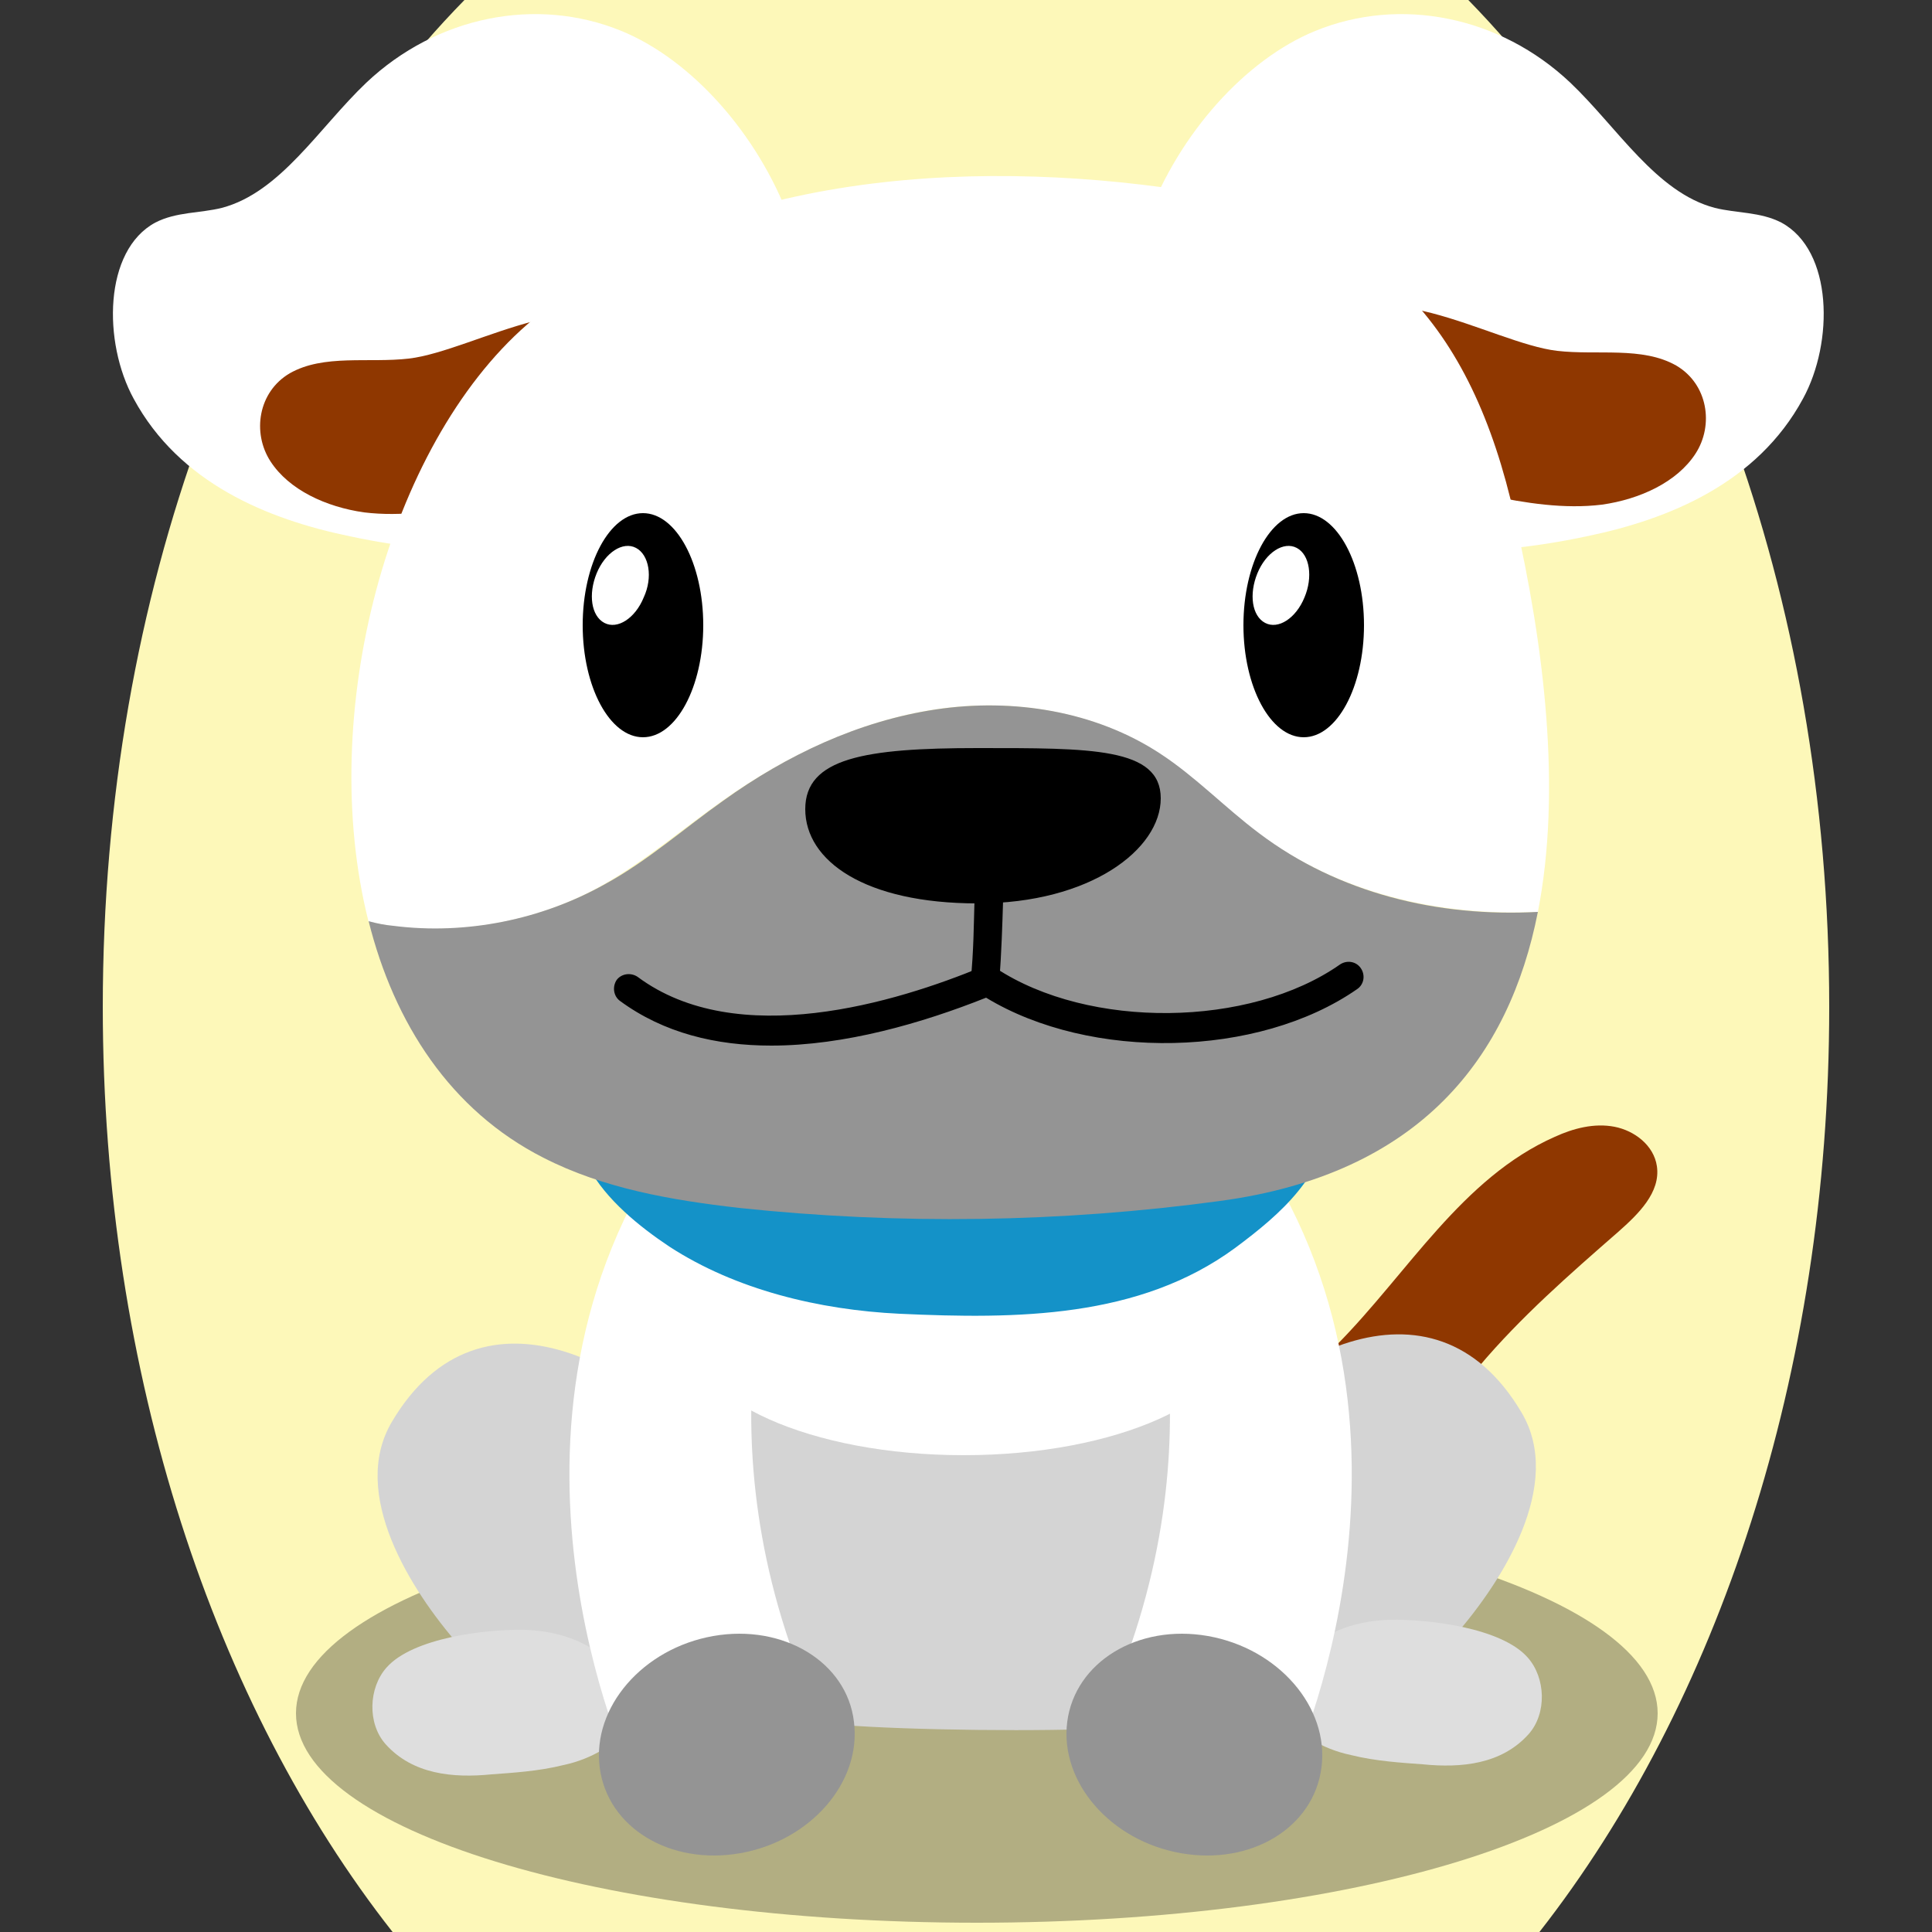<!--?xml version="1.0" encoding="utf-8"?-->
<!-- Generator: Adobe Illustrator 25.0.1, SVG Export Plug-In . SVG Version: 6.00 Build 0)  -->
<svg version="1.1" id="Ebene_1" xmlns="http://www.w3.org/2000/svg" xmlns:xlink="http://www.w3.org/1999/xlink" x="0px" y="0px" viewBox="0 0 250 250" style="enable-background:new 0 0 250 250;" xml:space="preserve">
<rect x="0" y="0" width="250" height="250" fill="#333333" stroke="none"/>
<style type="text/css">
	.st0{fill:#8f3700;}
	.st1{opacity:0.3;}
	.st2{fill:#d4d4d4;}
	.st3{fill:#dedede;}
	.st4{fill:#ffffff;}
	.st5{fill:#949494;}
	.st6{fill:#1492c8;}
	.st7{fill:#FFFFFF;}

.bgel{fill:#FDF8B9;}</style>
<path class="bgel" d="M236.7,130.3c0,47.6-14.5,90.3-37.5,119.7H50.8c-23-29.3-37.5-72.1-37.5-119.7C13.3,76.6,31.7,29,60.1,0h129.9
	C218.3,29,236.7,76.6,236.7,130.3z"></path>
<g>
	<path class="st0" d="M173,197.3c-4.8,3.7-11.2,6.4-17.4,6c-3.7-0.2-12.1-2.6-13.6-6.4c-2.5-6.1,10.8-8.9,14.2-10.6
		c6.2-3.2,11.9-7.4,16.8-12.3c9.2-9.3,16.2-21.6,28.2-26.9c2.4-1.1,5.1-1.8,7.7-1.3c2.6,0.5,5.1,2.4,5.5,5.1c0.5,3.4-2.4,6.2-5,8.5
		c-6.3,5.5-12.6,11-18,17.4C185.3,183.7,180.3,191.7,173,197.3z"></path>
	<path class="st1" d="M214.5,221.7c0,15-39.4,27.1-88.1,27.1c-48.7,0-88.1-12.1-88.1-27.1c0-15,39.4-27.1,88.1-27.1
		C175,194.6,214.5,206.7,214.5,221.7z"></path>
	<g>
		<path class="st2" d="M174.1,223.5c-7.6,1.9-15.5,0.1-21.3-6.7c-5.3-6.3-5.8-18.3-0.4-25.7c11.4-15.9,33-27.8,44.5-8.3
			c5.5,9.3-2.5,21.8-8.6,28.8c1.7,1.5-0.4,3.7-1.7,4.9C183.1,219.9,178.7,222.3,174.1,223.5z"></path>
		<path class="st3" d="M174.8,227.1c-1.9-0.4-3.6-1.1-5.1-2c-1.8-1.2-3.3-3-3.5-5.1c-0.2-1.7,0.5-3.4,1.5-4.8
			c2.7-3.8,7.5-5.5,12.2-5.6c4.8-0.1,14.4,1,17.8,4.9c2.3,2.6,2.5,7.2,0.1,9.9c-3.5,3.9-8.7,4.4-13.7,3.9
			C181.4,228.1,178,227.9,174.8,227.1z"></path>
	</g>
	<path class="st2" d="M157.1,146.9c-8.1-14.7-30.8-14.7-43.3-11.2c-10,2.8-19.3,6.4-24.8,17.6c-3.2,6.5-3.7,13-1.8,20.1
		c1,3.8,2.7,7.3,3.9,11c1,3.1,0.6,4.7,0.9,7.7c1,9.3,7.2,19.6,12.4,26.2c1.3,1.7,2.8,3.4,4.4,4.9c8.9,0.7,26.5,0.9,35.5,0.4
		c4.9-4.7,8.5-11.9,11.7-18C164.4,189.8,167.1,165.1,157.1,146.9z"></path>
	<g>
		<path class="st2" d="M73.5,224.7c7.6,1.9,15.5,0.1,21.3-6.7c5.3-6.3,5.8-18.3,0.4-25.7c-11.4-15.9-33-27.8-44.5-8.3
			c-5.5,9.3,2.5,21.8,8.6,28.8c-1.7,1.5,0.4,3.7,1.7,4.9C64.6,221.2,69,223.6,73.5,224.7z"></path>
		<path class="st3" d="M72.9,228.4c1.9-0.4,3.6-1.1,5.1-2c1.8-1.2,3.3-3,3.5-5.1c0.2-1.7-0.5-3.4-1.5-4.8c-2.7-3.8-7.5-5.5-12.2-5.6
			c-4.8-0.1-14.4,1-17.8,4.9c-2.3,2.6-2.5,7.2-0.1,9.9c3.5,3.9,8.7,4.4,13.7,3.9C66.3,229.4,69.7,229.2,72.9,228.4z"></path>
	</g>
	<g>
		<path class="st4" d="M100.9,159.2c0,0-11.5,29,6.1,65.1l-25.4,5c0,0-21-44.7,5.4-82.2L100.9,159.2z"></path>
		<g>
			<path class="st5" d="M110.5,222.8c1,7.8-5.6,15.4-14.7,17c-9.1,1.6-17.2-3.3-18.2-11.1c-1-7.8,5.6-15.4,14.7-17
				C101.4,210.1,109.6,215.1,110.5,222.8z"></path>
		</g>
	</g>
	<path class="st4" d="M147.7,159.2c0,0,11.5,29-6.1,65.1l25.4,5c0,0,21-44.7-5.4-82.2L147.7,159.2z"></path>
	<path class="st4" d="M160.3,172.4c0,8.8-15.9,15.9-35.6,15.9c-19.7,0-35.6-7.1-35.6-15.9c0-8.8,15.9-15.9,35.6-15.9
		C144.4,156.5,160.3,163.6,160.3,172.4z"></path>
	<g>
		<path class="st5" d="M138.1,222.8c-1,7.8,5.6,15.4,14.7,17c9.1,1.6,17.2-3.3,18.2-11.1c1-7.8-5.6-15.4-14.7-17
			C147.2,210.1,139.1,215.1,138.1,222.8z"></path>
	</g>
	<g>
		<path class="st6" d="M76.3,134.8c-2.3,4.4-2.5,12-0.1,16.3c2.2,4.1,6.5,7.6,10.4,10.2c8.6,5.6,19.4,8.2,29.8,8.7
			c15.2,0.7,31,0.6,43.4-8.5c6.2-4.6,11.4-9.3,12.5-17c2.9-20.3-17.2-24.8-34.4-27.8c-16.2-2.8-41-4.7-53.1,8.2
			C82.1,127.7,78.1,131.4,76.3,134.8z"></path>
	</g>
	<g>
		<path class="st4" d="M80.4,4c-11-4.5-23.9-1.9-33,6.7c-6.1,5.8-11.1,14.2-18.7,16.2c-2.8,0.7-5.9,0.5-8.6,1.9
			c-6.7,3.6-6.8,15.5-2.8,22.8c5.9,10.9,17.3,15.6,28,17.8c13.6,2.9,27.9,2.9,41.1-1.8c3.9-1.4,7.7-3.2,10.7-6.5
			C114.7,42.4,98.5,11.4,80.4,4z"></path>
		<path class="st0" d="M52.9,46.4c-5.2,0.6-11-0.6-15.4,1.9c-4.1,2.4-4.9,7.7-2.5,11.4c2.4,3.7,7.2,5.9,12.1,6.6
			c4.9,0.6,9.9-0.2,14.7-1.2c8.7-1.9,29.1-9.8,22-20.3C77.2,35,61.5,45.4,52.9,46.4z"></path>
		<path class="st4" d="M170.2,4c11-4.5,23.9-1.9,33,6.7c6.1,5.8,11.1,14.2,18.7,16.2c2.8,0.7,5.9,0.5,8.6,1.9
			c6.7,3.6,6.8,15.5,2.8,22.8c-5.9,10.9-17.3,15.6-28,17.8c-13.6,2.9-27.9,2.9-41.1-1.8c-3.9-1.4-7.7-3.2-10.7-6.5
			C135.9,42.4,152.1,11.4,170.2,4z"></path>
		<path class="st0" d="M201.5,45.4c5.2,0.6,11-0.6,15.4,1.9c4.1,2.4,4.9,7.7,2.5,11.4c-2.4,3.7-7.2,5.9-12.1,6.6
			c-4.9,0.6-9.9-0.2-14.7-1.2c-8.7-1.9-29.1-9.8-22-20.3C177.1,33.9,192.9,44.4,201.5,45.4z"></path>
		<g>
			<path class="st4" d="M78.2,114.4c5.4-3.1,10.2-7.2,15.3-10.8c8.2-5.8,17.6-10.3,27.5-11.8c10-1.5,20.6,0.2,29,5.7
				c4.6,3,8.4,7,12.8,10.3c10.3,7.7,23.2,10.8,36.2,10.2c3.1-15.8,0.8-34.4-3-51.1C190.4,41.8,178,28.4,153,24.6
				c-28-4.2-62.3-2.2-84.8,17.4c-18,15.7-27.3,50.5-20.5,77.3c1.1,0.2,2.1,0.4,3.2,0.6C60.2,121,70,119.1,78.2,114.4z"></path>
			<path class="st5" d="M162.9,107.8c-4.4-3.3-8.2-7.3-12.8-10.3c-8.4-5.5-19-7.2-29-5.7c-10,1.5-19.3,5.9-27.5,11.8
				c-5.1,3.6-9.8,7.8-15.3,10.8c-8.2,4.6-18,6.6-27.4,5.4c-1.1-0.1-2.1-0.3-3.2-0.6c3.3,13.2,10.6,24.5,22.6,30.6
				c7.8,4,16.6,5.5,25.3,6.5c20.7,2.2,41.7,1.9,62.3-0.9c25.9-3.5,37.4-18.6,41.1-37.4C186.1,118.7,173.2,115.6,162.9,107.8z"></path>
		</g>
		<path d="M150.2,103.3c0,6.6-9.1,13.6-23.7,13.6c-14.6,0-22.3-5.5-22.3-12.2c0-6.6,7.7-7.9,22.3-7.9
			C141.1,96.8,150.2,96.7,150.2,103.3z"></path>
		<g>
			<path d="M91,80.9c0,8-3.5,14.5-7.8,14.5c-4.3,0-7.8-6.5-7.8-14.5c0-8,3.5-14.5,7.8-14.5C87.5,66.4,91,72.9,91,80.9z"></path>
			<path class="st7" d="M83.3,77.3c-1.1,2.7-3.4,4.2-5.1,3.3c-1.7-0.9-2.1-3.7-1-6.4c1.1-2.7,3.4-4.2,5.1-3.3
				C84,71.8,84.5,74.7,83.3,77.3z"></path>
		</g>
		<g>
			<path d="M176.5,80.9c0,8-3.5,14.5-7.8,14.5c-4.3,0-7.8-6.5-7.8-14.5c0-8,3.5-14.5,7.8-14.5C173,66.4,176.5,72.9,176.5,80.9z"></path>
			<path class="st7" d="M168.8,77.3c-1.1,2.7-3.4,4.2-5.1,3.3c-1.7-0.9-2.1-3.7-1-6.4c1.1-2.7,3.4-4.2,5.1-3.3
				C169.5,71.8,169.9,74.7,168.8,77.3z"></path>
		</g>
		<g>
			<path d="M127.5,129.1c-0.1,0-0.1,0-0.2,0c-1.1-0.1-1.8-1-1.7-2.1c0.4-4,0.4-7.3,0.5-10.5c0.1-3.1,0.1-6.3,0.5-10.3
				c0-0.1,0-0.3,0-0.4c0.1-1,0.9-1.8,1.9-1.8c0.2,0,0.4,0,0.6,0.1c0.2,0,0.4,0.1,0.6,0.1c1.1,0.2,2.7,0.5,2.5,2.2
				c-0.1,1-1.1,1.8-2.1,1.8c-0.2,3.1-0.3,5.8-0.3,8.3c-0.1,3.2-0.2,6.6-0.5,10.7C129.3,128.3,128.5,129.1,127.5,129.1z"></path>
			<path d="M99.8,135.3c-7.1,0-13.9-1.6-19.6-5.8c-0.8-0.6-1-1.8-0.4-2.7c0.6-0.8,1.8-1,2.7-0.4c12.9,9.6,33.5,3.3,44.6-1.3
				c0.6-0.2,1.3-0.2,1.8,0.2c12,7.9,32.8,7.7,44.5-0.5c0.9-0.6,2.1-0.4,2.7,0.5c0.6,0.9,0.4,2.1-0.5,2.7c-12.8,8.9-34.5,9.3-48,1.1
				C119.3,132.4,109.3,135.3,99.8,135.3z"></path>
		</g>
	</g>
</g>
</svg>
